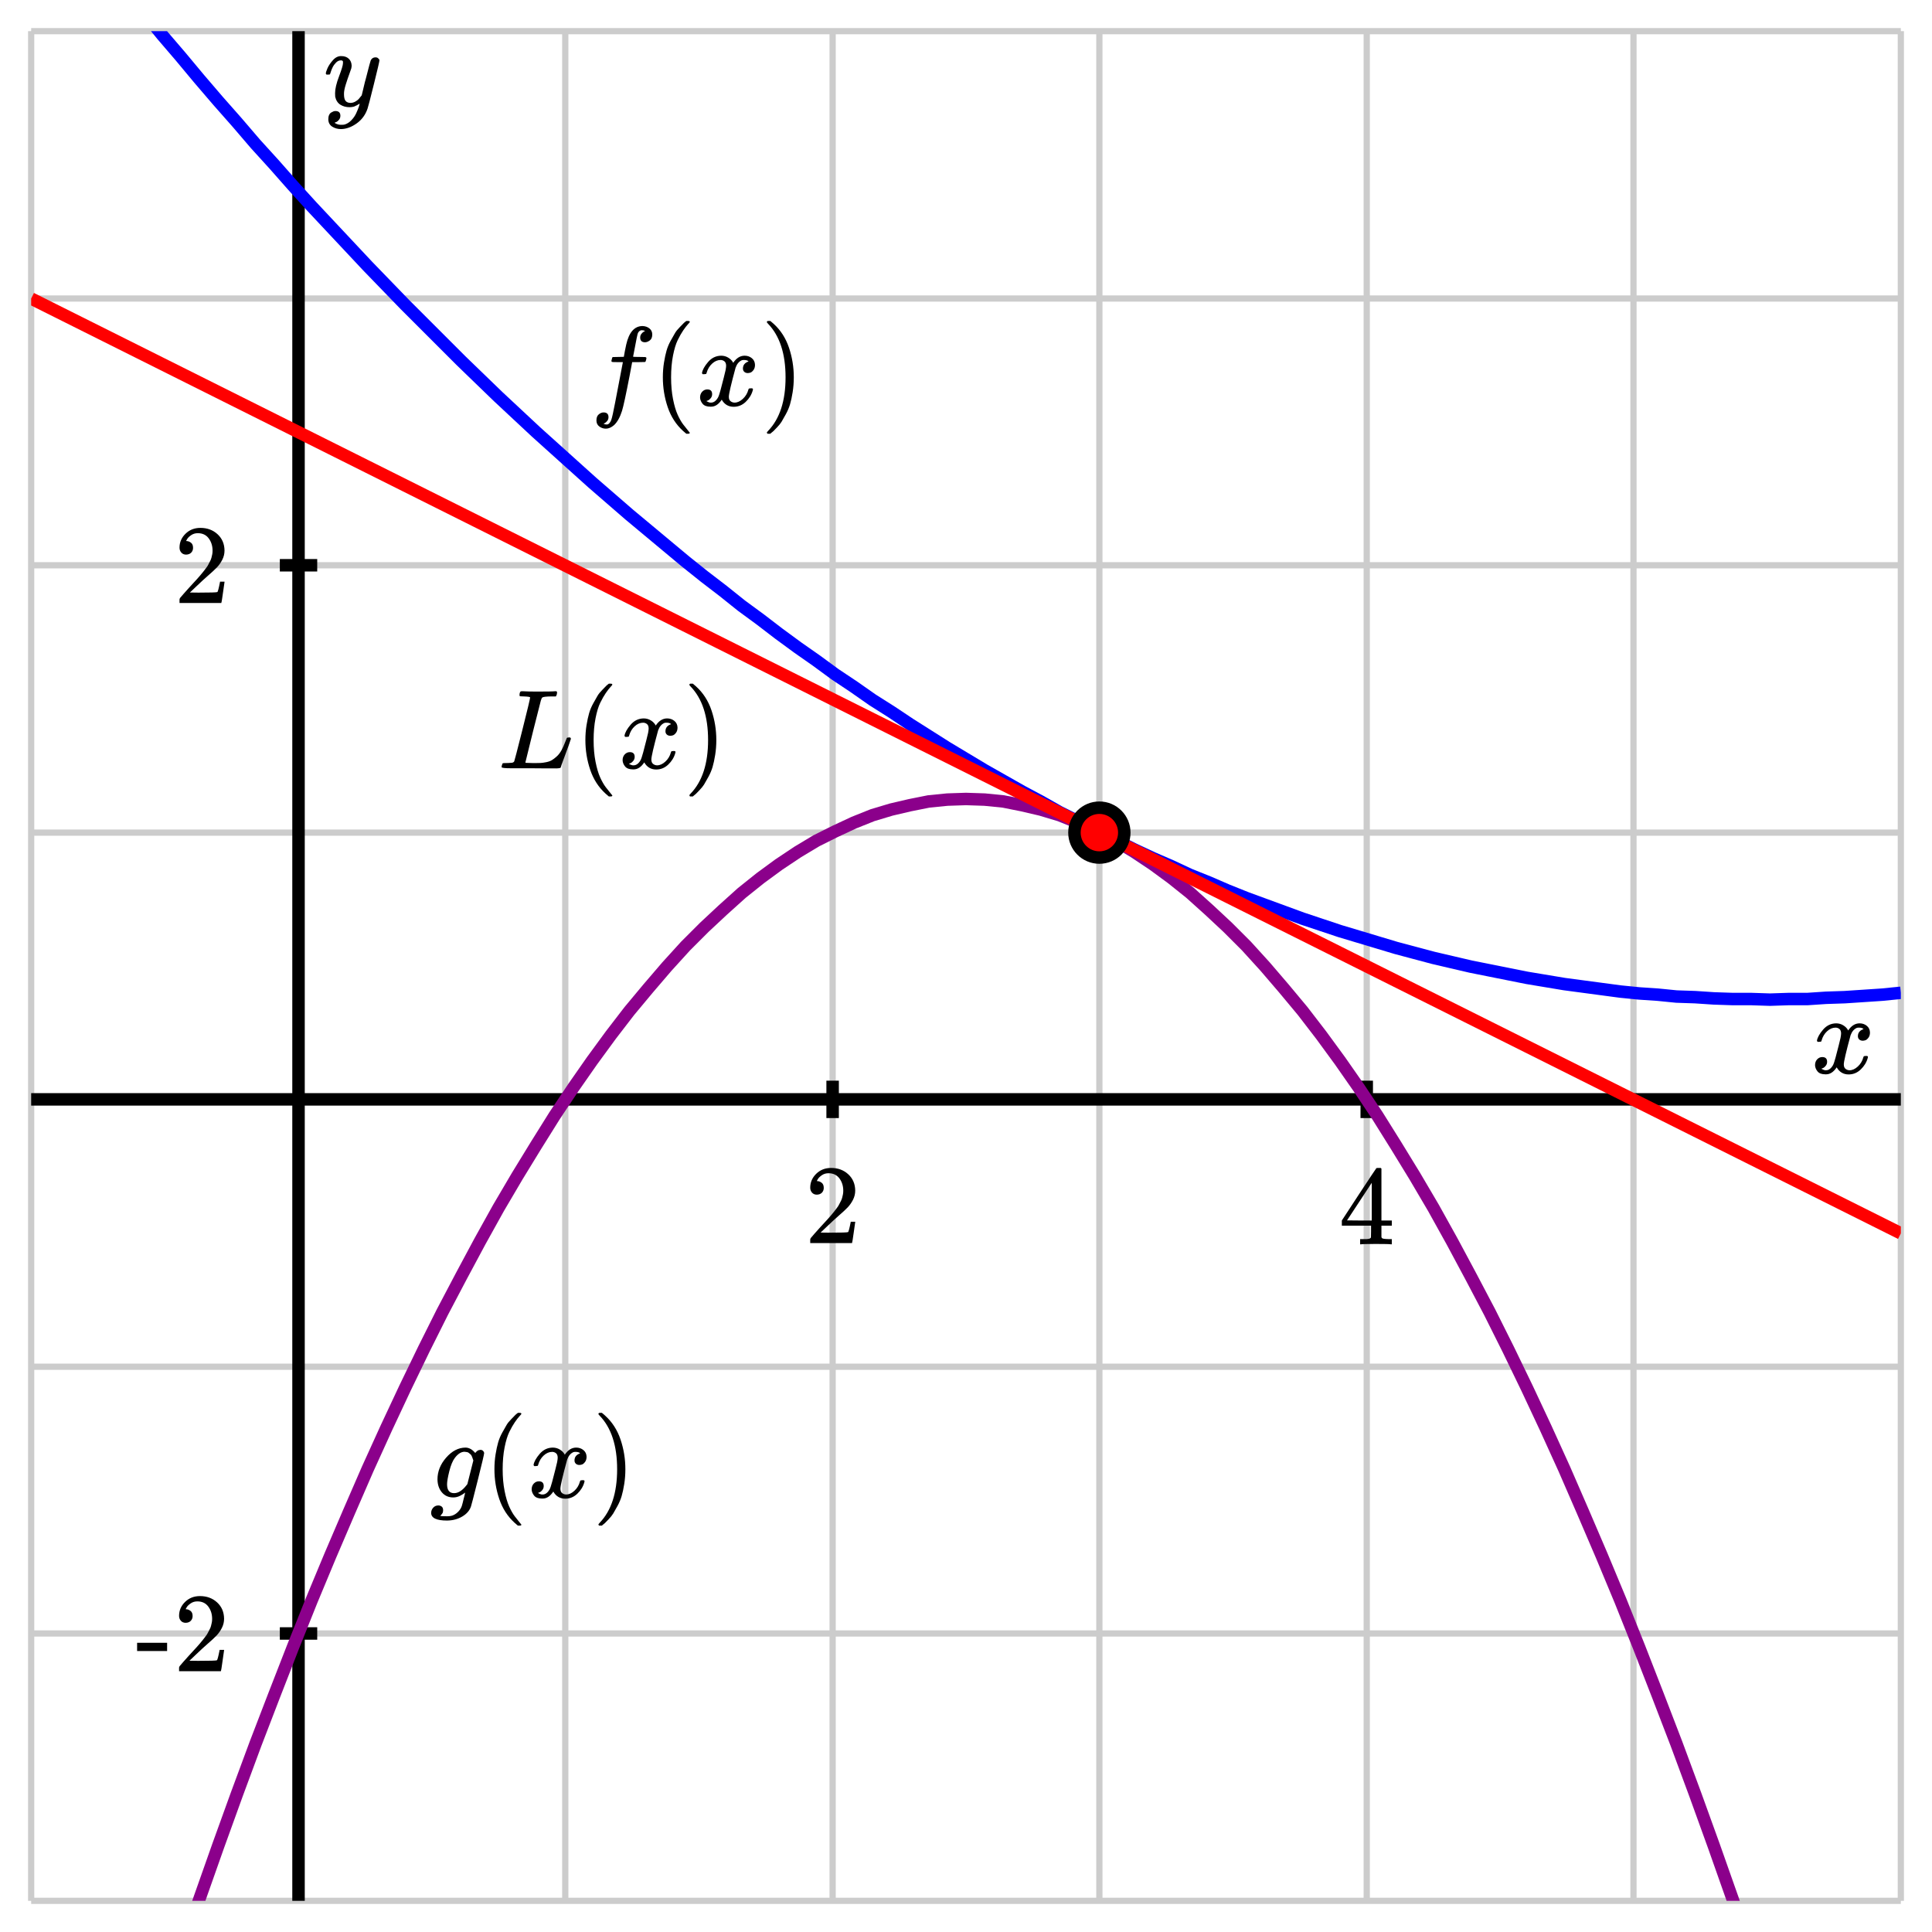 <svg xmlns="http://www.w3.org/2000/svg" id="diagram" width="310" height="310">
  <defs>
    <clipPath id="clipPath-0">
      <rect x="5.0" y="5.0" width="300.0" height="300.0"/>
    </clipPath>
    <clipPath id="clipPath-1">
      <rect x="5.0" y="5.0" width="300.0" height="300.0"/>
    </clipPath>
  </defs>
  <g id="grid-axes">
    <g id="grid" stroke="#ccc" stroke-width="1">
      <line id="line-0" x1="5.0" y1="305.0" x2="5.0" y2="5.0"/>
      <line id="line-1" x1="47.9" y1="305.0" x2="47.9" y2="5.0"/>
      <line id="line-2" x1="90.7" y1="305.0" x2="90.7" y2="5.0"/>
      <line id="line-3" x1="133.6" y1="305.0" x2="133.6" y2="5.0"/>
      <line id="line-4" x1="176.4" y1="305.0" x2="176.4" y2="5.0"/>
      <line id="line-5" x1="219.3" y1="305.0" x2="219.3" y2="5.0"/>
      <line id="line-6" x1="262.1" y1="305.0" x2="262.1" y2="5.0"/>
      <line id="line-7" x1="305.0" y1="305.0" x2="305.0" y2="5.0"/>
      <line id="line-8" x1="5.0" y1="305.0" x2="305.0" y2="305.0"/>
      <line id="line-9" x1="5.0" y1="262.1" x2="305.0" y2="262.1"/>
      <line id="line-10" x1="5.0" y1="219.3" x2="305.0" y2="219.3"/>
      <line id="line-11" x1="5.0" y1="176.4" x2="305.0" y2="176.4"/>
      <line id="line-12" x1="5.0" y1="133.6" x2="305.0" y2="133.6"/>
      <line id="line-13" x1="5.0" y1="90.7" x2="305.0" y2="90.7"/>
      <line id="line-14" x1="5.0" y1="47.9" x2="305.0" y2="47.9"/>
      <line id="line-15" x1="5.0" y1="5.0" x2="305.0" y2="5.0"/>
    </g>
    <g id="axes" stroke="black" stroke-width="2">
      <line id="line-16" x1="5.0" y1="176.4" x2="305.0" y2="176.4" stroke="black" stroke-width="2"/>
      <g>
        <line id="line-17" x1="133.6" y1="179.4" x2="133.6" y2="173.4"/>
        <line id="line-18" x1="219.3" y1="179.4" x2="219.3" y2="173.4"/>
      </g>
      <line id="line-19" x1="47.9" y1="305.0" x2="47.9" y2="5.0" stroke="black" stroke-width="2"/>
      <g>
        <line id="line-20" x1="44.9" y1="262.1" x2="50.9" y2="262.1"/>
        <line id="line-21" x1="44.9" y1="90.7" x2="50.9" y2="90.7"/>
      </g>
    </g>
    <g id="label-0" transform="translate(301.0,172.4) translate(-10.4,-8.2)">
      <g id="g-0">
        <svg xmlns:xlink="http://www.w3.org/1999/xlink" style="vertical-align: -0.200px" width="10.352px" height="8.200px" role="img" focusable="false" viewBox="0 -442 572 453" x="0.0" y="0.0">
          <defs>
            <path id="MJX-2-TEX-I-1D465" d="M52 289Q59 331 106 386T222 442Q257 442 286 424T329 379Q371 442 430 442Q467 442 494 420T522 361Q522 332 508 314T481 292T458 288Q439 288 427 299T415 328Q415 374 465 391Q454 404 425 404Q412 404 406 402Q368 386 350 336Q290 115 290 78Q290 50 306 38T341 26Q378 26 414 59T463 140Q466 150 469 151T485 153H489Q504 153 504 145Q504 144 502 134Q486 77 440 33T333 -11Q263 -11 227 52Q186 -10 133 -10H127Q78 -10 57 16T35 71Q35 103 54 123T99 143Q142 143 142 101Q142 81 130 66T107 46T94 41L91 40Q91 39 97 36T113 29T132 26Q168 26 194 71Q203 87 217 139T245 247T261 313Q266 340 266 352Q266 380 251 392T217 404Q177 404 142 372T93 290Q91 281 88 280T72 278H58Q52 284 52 289Z"/>
          </defs>
          <g stroke="currentColor" fill="currentColor" stroke-width="0" transform="scale(1,-1)">
            <g data-mml-node="math">
              <g data-mml-node="mi" data-semantic-type="identifier" data-semantic-role="latinletter" data-semantic-font="italic" data-semantic-annotation="clearspeak:simple" data-semantic-id="0" data-semantic-speech="x">
                <use data-c="1D465" xlink:href="#MJX-2-TEX-I-1D465"/>
              </g>
            </g>
          </g>
        </svg>
      </g>
    </g>
    <g id="label-1" transform="translate(51.9,9.0) translate(0.0,-0.0)">
      <g id="g-1">
        <svg xmlns:xlink="http://www.w3.org/1999/xlink" style="vertical-align: -3.712px" width="8.872px" height="11.712px" role="img" focusable="false" viewBox="0 -442 490 647" x="0.0" y="0.0">
          <defs>
            <path id="MJX-3-TEX-I-1D466" d="M21 287Q21 301 36 335T84 406T158 442Q199 442 224 419T250 355Q248 336 247 334Q247 331 231 288T198 191T182 105Q182 62 196 45T238 27Q261 27 281 38T312 61T339 94Q339 95 344 114T358 173T377 247Q415 397 419 404Q432 431 462 431Q475 431 483 424T494 412T496 403Q496 390 447 193T391 -23Q363 -106 294 -155T156 -205Q111 -205 77 -183T43 -117Q43 -95 50 -80T69 -58T89 -48T106 -45Q150 -45 150 -87Q150 -107 138 -122T115 -142T102 -147L99 -148Q101 -153 118 -160T152 -167H160Q177 -167 186 -165Q219 -156 247 -127T290 -65T313 -9T321 21L315 17Q309 13 296 6T270 -6Q250 -11 231 -11Q185 -11 150 11T104 82Q103 89 103 113Q103 170 138 262T173 379Q173 380 173 381Q173 390 173 393T169 400T158 404H154Q131 404 112 385T82 344T65 302T57 280Q55 278 41 278H27Q21 284 21 287Z"/>
          </defs>
          <g stroke="currentColor" fill="currentColor" stroke-width="0" transform="scale(1,-1)">
            <g data-mml-node="math">
              <g data-mml-node="mi" data-semantic-type="identifier" data-semantic-role="latinletter" data-semantic-font="italic" data-semantic-annotation="clearspeak:simple" data-semantic-id="0" data-semantic-speech="y">
                <use data-c="1D466" xlink:href="#MJX-3-TEX-I-1D466"/>
              </g>
            </g>
          </g>
        </svg>
      </g>
    </g>
    <g id="label-2" transform="translate(133.6,187.4) translate(-4.5,-0.0)">
      <g id="g-2">
        <svg xmlns:xlink="http://www.w3.org/1999/xlink" style="vertical-align: 0.000px" width="9.048px" height="12.056px" role="img" focusable="false" viewBox="0 -666 500 666" x="0.0" y="0.0">
          <defs>
            <path id="MJX-4-TEX-N-32" d="M109 429Q82 429 66 447T50 491Q50 562 103 614T235 666Q326 666 387 610T449 465Q449 422 429 383T381 315T301 241Q265 210 201 149L142 93L218 92Q375 92 385 97Q392 99 409 186V189H449V186Q448 183 436 95T421 3V0H50V19V31Q50 38 56 46T86 81Q115 113 136 137Q145 147 170 174T204 211T233 244T261 278T284 308T305 340T320 369T333 401T340 431T343 464Q343 527 309 573T212 619Q179 619 154 602T119 569T109 550Q109 549 114 549Q132 549 151 535T170 489Q170 464 154 447T109 429Z"/>
          </defs>
          <g stroke="currentColor" fill="currentColor" stroke-width="0" transform="scale(1,-1)">
            <g data-mml-node="math">
              <g data-mml-node="mtext" data-semantic-type="text" data-semantic-role="integer" data-semantic-font="normal" data-semantic-annotation="clearspeak:unit" data-semantic-id="0" data-semantic-speech="2">
                <use data-c="32" xlink:href="#MJX-4-TEX-N-32"/>
              </g>
            </g>
          </g>
        </svg>
      </g>
    </g>
    <g id="label-3" transform="translate(219.3,187.4) translate(-4.5,-0.0)">
      <g id="g-3">
        <svg xmlns:xlink="http://www.w3.org/1999/xlink" style="vertical-align: 0.000px" width="9.048px" height="12.256px" role="img" focusable="false" viewBox="0 -677 500 677" x="0.0" y="0.0">
          <defs>
            <path id="MJX-5-TEX-N-34" d="M462 0Q444 3 333 3Q217 3 199 0H190V46H221Q241 46 248 46T265 48T279 53T286 61Q287 63 287 115V165H28V211L179 442Q332 674 334 675Q336 677 355 677H373L379 671V211H471V165H379V114Q379 73 379 66T385 54Q393 47 442 46H471V0H462ZM293 211V545L74 212L183 211H293Z"/>
          </defs>
          <g stroke="currentColor" fill="currentColor" stroke-width="0" transform="scale(1,-1)">
            <g data-mml-node="math">
              <g data-mml-node="mtext" data-semantic-type="text" data-semantic-role="integer" data-semantic-font="normal" data-semantic-annotation="clearspeak:unit" data-semantic-id="0" data-semantic-speech="4">
                <use data-c="34" xlink:href="#MJX-5-TEX-N-34"/>
              </g>
            </g>
          </g>
        </svg>
      </g>
    </g>
    <g id="label-4" transform="translate(36.9,262.1) translate(-15.1,-6.0)">
      <g id="g-4">
        <svg xmlns:xlink="http://www.w3.org/1999/xlink" style="vertical-align: 0.000px" width="15.080px" height="12.056px" role="img" focusable="false" viewBox="0 -666 833 666" x="0.0" y="0.0">
          <defs>
            <path id="MJX-6-TEX-N-2D" d="M11 179V252H277V179H11Z"/>
            <path id="MJX-6-TEX-N-32" d="M109 429Q82 429 66 447T50 491Q50 562 103 614T235 666Q326 666 387 610T449 465Q449 422 429 383T381 315T301 241Q265 210 201 149L142 93L218 92Q375 92 385 97Q392 99 409 186V189H449V186Q448 183 436 95T421 3V0H50V19V31Q50 38 56 46T86 81Q115 113 136 137Q145 147 170 174T204 211T233 244T261 278T284 308T305 340T320 369T333 401T340 431T343 464Q343 527 309 573T212 619Q179 619 154 602T119 569T109 550Q109 549 114 549Q132 549 151 535T170 489Q170 464 154 447T109 429Z"/>
          </defs>
          <g stroke="currentColor" fill="currentColor" stroke-width="0" transform="scale(1,-1)">
            <g data-mml-node="math">
              <g data-mml-node="mtext" data-semantic-type="text" data-semantic-role="unknown" data-semantic-font="normal" data-semantic-annotation="clearspeak:unit" data-semantic-id="0" data-semantic-speech="hyphen 2">
                <use data-c="2D" xlink:href="#MJX-6-TEX-N-2D"/>
                <use data-c="32" xlink:href="#MJX-6-TEX-N-32" transform="translate(333,0)"/>
              </g>
            </g>
          </g>
        </svg>
      </g>
    </g>
    <g id="label-5" transform="translate(36.9,90.7) translate(-9.0,-6.0)">
      <g id="g-5">
        <svg xmlns:xlink="http://www.w3.org/1999/xlink" style="vertical-align: 0.000px" width="9.048px" height="12.056px" role="img" focusable="false" viewBox="0 -666 500 666" x="0.0" y="0.0">
          <defs>
            <path id="MJX-7-TEX-N-32" d="M109 429Q82 429 66 447T50 491Q50 562 103 614T235 666Q326 666 387 610T449 465Q449 422 429 383T381 315T301 241Q265 210 201 149L142 93L218 92Q375 92 385 97Q392 99 409 186V189H449V186Q448 183 436 95T421 3V0H50V19V31Q50 38 56 46T86 81Q115 113 136 137Q145 147 170 174T204 211T233 244T261 278T284 308T305 340T320 369T333 401T340 431T343 464Q343 527 309 573T212 619Q179 619 154 602T119 569T109 550Q109 549 114 549Q132 549 151 535T170 489Q170 464 154 447T109 429Z"/>
          </defs>
          <g stroke="currentColor" fill="currentColor" stroke-width="0" transform="scale(1,-1)">
            <g data-mml-node="math">
              <g data-mml-node="mtext" data-semantic-type="text" data-semantic-role="integer" data-semantic-font="normal" data-semantic-annotation="clearspeak:unit" data-semantic-id="0" data-semantic-speech="2">
                <use data-c="32" xlink:href="#MJX-7-TEX-N-32"/>
              </g>
            </g>
          </g>
        </svg>
      </g>
    </g>
  </g>
  <path id="graph-0" stroke="blue" stroke-width="2" fill="none" d="M 5.0 -20.7 L 8.0 -16.8 L 11.0 -13.0 L 14.0 -9.2 L 17.0 -5.5 L 20.0 -1.7 L 23.0 1.9 L 26.0 5.6 L 29.0 9.1 L 32.0 12.7 L 35.0 16.2 L 38.0 19.6 L 41.0 23.1 L 44.0 26.4 L 47.0 29.8 L 50.0 33.1 L 53.0 36.3 L 56.0 39.5 L 59.0 42.7 L 62.0 45.8 L 65.0 48.9 L 68.0 51.9 L 71.0 54.9 L 74.0 57.9 L 77.0 60.8 L 80.0 63.7 L 83.0 66.5 L 86.0 69.3 L 89.0 72.0 L 92.0 74.7 L 95.0 77.4 L 98.0 80.0 L 101.0 82.6 L 104.0 85.1 L 107.0 87.6 L 110.0 90.1 L 113.0 92.5 L 116.0 94.8 L 119.0 97.2 L 122.0 99.4 L 125.0 101.7 L 128.0 103.9 L 131.0 106.0 L 134.0 108.2 L 137.0 110.2 L 140.0 112.3 L 143.0 114.2 L 146.0 116.2 L 149.0 118.1 L 152.0 120.0 L 155.0 121.8 L 158.0 123.6 L 161.0 125.3 L 164.0 127.0 L 167.0 128.6 L 170.0 130.3 L 173.0 131.8 L 176.0 133.4 L 179.0 134.8 L 182.0 136.3 L 185.0 137.7 L 188.0 139.0 L 191.0 140.4 L 194.0 141.6 L 197.0 142.9 L 200.0 144.1 L 203.0 145.2 L 206.0 146.3 L 209.0 147.4 L 212.0 148.4 L 215.0 149.4 L 218.0 150.3 L 221.0 151.2 L 224.0 152.1 L 227.0 152.9 L 230.0 153.7 L 233.0 154.4 L 236.0 155.1 L 239.0 155.7 L 242.0 156.3 L 245.0 156.9 L 248.0 157.4 L 251.0 157.9 L 254.0 158.3 L 257.0 158.7 L 260.0 159.1 L 263.0 159.4 L 266.0 159.6 L 269.0 159.9 L 272.0 160.0 L 275.0 160.2 L 278.0 160.3 L 281.0 160.3 L 284.0 160.4 L 287.0 160.3 L 290.0 160.3 L 293.0 160.1 L 296.0 160.0 L 299.0 159.8 L 302.0 159.6 L 305.0 159.3" clip-path="url(#clipPath-1)"/>
  <path id="graph-1" stroke="darkmagenta" stroke-width="2" fill="none" d="M 5.0 390.7 L 8.0 380.3 L 11.0 370.1 L 14.0 360.2 L 17.0 350.4 L 20.0 340.8 L 23.0 331.5 L 26.0 322.4 L 29.0 313.4 L 32.0 304.7 L 35.0 296.2 L 38.0 287.9 L 41.0 279.8 L 44.0 272.0 L 47.0 264.3 L 50.0 256.8 L 53.0 249.6 L 56.0 242.6 L 59.0 235.7 L 62.0 229.1 L 65.0 222.7 L 68.0 216.5 L 71.0 210.5 L 74.0 204.8 L 77.0 199.2 L 80.0 193.8 L 83.0 188.7 L 86.0 183.8 L 89.0 179.0 L 92.0 174.5 L 95.0 170.2 L 98.0 166.1 L 101.0 162.2 L 104.0 158.6 L 107.0 155.1 L 110.0 151.8 L 113.0 148.8 L 116.0 146.0 L 119.0 143.3 L 122.0 140.9 L 125.0 138.7 L 128.0 136.7 L 131.0 134.9 L 134.0 133.4 L 137.0 132.0 L 140.0 130.8 L 143.0 129.9 L 146.0 129.2 L 149.0 128.6 L 152.0 128.3 L 155.0 128.2 L 158.0 128.3 L 161.0 128.6 L 164.0 129.2 L 167.0 129.9 L 170.0 130.8 L 173.0 132.0 L 176.0 133.4 L 179.0 134.9 L 182.0 136.7 L 185.0 138.7 L 188.0 140.9 L 191.0 143.3 L 194.0 146.0 L 197.0 148.8 L 200.0 151.8 L 203.0 155.1 L 206.0 158.6 L 209.0 162.2 L 212.0 166.1 L 215.0 170.2 L 218.0 174.5 L 221.0 179.0 L 224.0 183.8 L 227.0 188.7 L 230.0 193.8 L 233.0 199.2 L 236.0 204.8 L 239.0 210.5 L 242.0 216.5 L 245.0 222.7 L 248.0 229.1 L 251.0 235.7 L 254.0 242.6 L 257.0 249.6 L 260.0 256.8 L 263.0 264.3 L 266.0 272.0 L 269.0 279.8 L 272.0 287.9 L 275.0 296.2 L 278.0 304.7 L 281.0 313.4 L 284.0 322.4 L 287.0 331.5 L 290.0 340.8 L 293.0 350.4 L 296.0 360.2 L 299.0 370.1 L 302.0 380.3 L 305.0 390.7" clip-path="url(#clipPath-1)"/>
  <path id="graph-2" stroke="red" stroke-width="2" fill="none" d="M 5.0 47.9 L 8.0 49.4 L 11.0 50.9 L 14.0 52.4 L 17.0 53.9 L 20.0 55.4 L 23.0 56.9 L 26.0 58.4 L 29.0 59.9 L 32.0 61.4 L 35.0 62.9 L 38.0 64.4 L 41.0 65.9 L 44.0 67.4 L 47.0 68.9 L 50.0 70.4 L 53.0 71.9 L 56.0 73.4 L 59.0 74.9 L 62.0 76.4 L 65.0 77.9 L 68.0 79.4 L 71.0 80.9 L 74.0 82.4 L 77.0 83.9 L 80.0 85.4 L 83.0 86.9 L 86.0 88.4 L 89.0 89.9 L 92.0 91.4 L 95.0 92.9 L 98.0 94.4 L 101.0 95.9 L 104.0 97.4 L 107.0 98.9 L 110.0 100.4 L 113.0 101.9 L 116.0 103.4 L 119.0 104.9 L 122.0 106.4 L 125.0 107.9 L 128.0 109.4 L 131.0 110.9 L 134.0 112.4 L 137.0 113.9 L 140.0 115.4 L 143.0 116.9 L 146.0 118.4 L 149.0 119.9 L 152.0 121.4 L 155.0 122.9 L 158.0 124.4 L 161.0 125.9 L 164.0 127.4 L 167.0 128.9 L 170.0 130.4 L 173.0 131.9 L 176.0 133.4 L 179.0 134.9 L 182.0 136.4 L 185.0 137.9 L 188.0 139.4 L 191.0 140.9 L 194.0 142.4 L 197.0 143.9 L 200.0 145.4 L 203.0 146.9 L 206.0 148.4 L 209.0 149.9 L 212.0 151.4 L 215.0 152.9 L 218.0 154.4 L 221.0 155.9 L 224.0 157.4 L 227.0 158.9 L 230.0 160.4 L 233.0 161.9 L 236.0 163.4 L 239.0 164.9 L 242.0 166.4 L 245.0 167.9 L 248.0 169.4 L 251.0 170.9 L 254.0 172.4 L 257.0 173.9 L 260.0 175.4 L 263.0 176.9 L 266.0 178.4 L 269.0 179.9 L 272.0 181.4 L 275.0 182.9 L 278.0 184.4 L 281.0 185.9 L 284.0 187.4 L 287.0 188.9 L 290.0 190.4 L 293.0 191.9 L 296.0 193.4 L 299.0 194.9 L 302.0 196.4 L 305.0 197.9" clip-path="url(#clipPath-1)"/>
  <circle id="circle-0" cx="176.4" cy="133.6" r="4" stroke="black" stroke-width="2" fill="red"/>
  <g id="label-6" transform="translate(94.7,69.6) translate(0.0,-18.1)">
    <g id="g-6">
      <svg xmlns:xlink="http://www.w3.org/1999/xlink" style="vertical-align: -4.528px" width="34.392px" height="18.096px" role="img" focusable="false" viewBox="0 -750 1900 1000" x="0.0" y="0.0">
        <defs>
          <path id="MJX-8-TEX-I-1D453" d="M118 -162Q120 -162 124 -164T135 -167T147 -168Q160 -168 171 -155T187 -126Q197 -99 221 27T267 267T289 382V385H242Q195 385 192 387Q188 390 188 397L195 425Q197 430 203 430T250 431Q298 431 298 432Q298 434 307 482T319 540Q356 705 465 705Q502 703 526 683T550 630Q550 594 529 578T487 561Q443 561 443 603Q443 622 454 636T478 657L487 662Q471 668 457 668Q445 668 434 658T419 630Q412 601 403 552T387 469T380 433Q380 431 435 431Q480 431 487 430T498 424Q499 420 496 407T491 391Q489 386 482 386T428 385H372L349 263Q301 15 282 -47Q255 -132 212 -173Q175 -205 139 -205Q107 -205 81 -186T55 -132Q55 -95 76 -78T118 -61Q162 -61 162 -103Q162 -122 151 -136T127 -157L118 -162Z"/>
          <path id="MJX-8-TEX-N-2061" d=""/>
          <path id="MJX-8-TEX-N-28" d="M94 250Q94 319 104 381T127 488T164 576T202 643T244 695T277 729T302 750H315H319Q333 750 333 741Q333 738 316 720T275 667T226 581T184 443T167 250T184 58T225 -81T274 -167T316 -220T333 -241Q333 -250 318 -250H315H302L274 -226Q180 -141 137 -14T94 250Z"/>
          <path id="MJX-8-TEX-I-1D465" d="M52 289Q59 331 106 386T222 442Q257 442 286 424T329 379Q371 442 430 442Q467 442 494 420T522 361Q522 332 508 314T481 292T458 288Q439 288 427 299T415 328Q415 374 465 391Q454 404 425 404Q412 404 406 402Q368 386 350 336Q290 115 290 78Q290 50 306 38T341 26Q378 26 414 59T463 140Q466 150 469 151T485 153H489Q504 153 504 145Q504 144 502 134Q486 77 440 33T333 -11Q263 -11 227 52Q186 -10 133 -10H127Q78 -10 57 16T35 71Q35 103 54 123T99 143Q142 143 142 101Q142 81 130 66T107 46T94 41L91 40Q91 39 97 36T113 29T132 26Q168 26 194 71Q203 87 217 139T245 247T261 313Q266 340 266 352Q266 380 251 392T217 404Q177 404 142 372T93 290Q91 281 88 280T72 278H58Q52 284 52 289Z"/>
          <path id="MJX-8-TEX-N-29" d="M60 749L64 750Q69 750 74 750H86L114 726Q208 641 251 514T294 250Q294 182 284 119T261 12T224 -76T186 -143T145 -194T113 -227T90 -246Q87 -249 86 -250H74Q66 -250 63 -250T58 -247T55 -238Q56 -237 66 -225Q221 -64 221 250T66 725Q56 737 55 738Q55 746 60 749Z"/>
        </defs>
        <g stroke="currentColor" fill="currentColor" stroke-width="0" transform="scale(1,-1)">
          <g data-mml-node="math" data-semantic-type="appl" data-semantic-role="simple function" data-semantic-annotation="clearspeak:simple" data-semantic-id="6" data-semantic-children="0,4" data-semantic-content="5,0" data-semantic-speech="f left parenthesis x right parenthesis">
            <g data-mml-node="mi" data-semantic-type="identifier" data-semantic-role="simple function" data-semantic-font="italic" data-semantic-annotation="clearspeak:simple" data-semantic-id="0" data-semantic-parent="6" data-semantic-operator="appl" data-semantic-speech="f">
              <use data-c="1D453" xlink:href="#MJX-8-TEX-I-1D453"/>
            </g>
            <g data-mml-node="mo" data-semantic-type="punctuation" data-semantic-role="application" data-semantic-id="5" data-semantic-parent="6" data-semantic-added="true" data-semantic-operator="appl" data-semantic-speech="of" transform="translate(550,0)">
              <use data-c="2061" xlink:href="#MJX-8-TEX-N-2061"/>
            </g>
            <g data-mml-node="mrow" data-semantic-type="fenced" data-semantic-role="leftright" data-semantic-id="4" data-semantic-children="2" data-semantic-content="1,3" data-semantic-parent="6" data-semantic-speech="left parenthesis x right parenthesis" transform="translate(550,0)">
              <g data-mml-node="mo" data-semantic-type="fence" data-semantic-role="open" data-semantic-id="1" data-semantic-parent="4" data-semantic-operator="fenced" data-semantic-speech="left parenthesis">
                <use data-c="28" xlink:href="#MJX-8-TEX-N-28"/>
              </g>
              <g data-mml-node="mi" data-semantic-type="identifier" data-semantic-role="latinletter" data-semantic-font="italic" data-semantic-annotation="clearspeak:simple" data-semantic-id="2" data-semantic-parent="4" data-semantic-speech="x" transform="translate(389,0)">
                <use data-c="1D465" xlink:href="#MJX-8-TEX-I-1D465"/>
              </g>
              <g data-mml-node="mo" data-semantic-type="fence" data-semantic-role="close" data-semantic-id="3" data-semantic-parent="4" data-semantic-operator="fenced" data-semantic-speech="right parenthesis" transform="translate(961,0)">
                <use data-c="29" xlink:href="#MJX-8-TEX-N-29"/>
              </g>
            </g>
          </g>
        </g>
      </svg>
    </g>
  </g>
  <g id="label-7" transform="translate(116.7,109.7) translate(-36.8,-0.0)">
    <g id="g-7">
      <svg xmlns:xlink="http://www.w3.org/1999/xlink" style="vertical-align: -4.528px" width="36.760px" height="18.096px" role="img" focusable="false" viewBox="0 -750 2031 1000" x="0.0" y="0.0">
        <defs>
          <path id="MJX-9-TEX-I-1D43F" d="M228 637Q194 637 192 641Q191 643 191 649Q191 673 202 682Q204 683 217 683Q271 680 344 680Q485 680 506 683H518Q524 677 524 674T522 656Q517 641 513 637H475Q406 636 394 628Q387 624 380 600T313 336Q297 271 279 198T252 88L243 52Q243 48 252 48T311 46H328Q360 46 379 47T428 54T478 72T522 106T564 161Q580 191 594 228T611 270Q616 273 628 273H641Q647 264 647 262T627 203T583 83T557 9Q555 4 553 3T537 0T494 -1Q483 -1 418 -1T294 0H116Q32 0 32 10Q32 17 34 24Q39 43 44 45Q48 46 59 46H65Q92 46 125 49Q139 52 144 61Q147 65 216 339T285 628Q285 635 228 637Z"/>
          <path id="MJX-9-TEX-N-2061" d=""/>
          <path id="MJX-9-TEX-N-28" d="M94 250Q94 319 104 381T127 488T164 576T202 643T244 695T277 729T302 750H315H319Q333 750 333 741Q333 738 316 720T275 667T226 581T184 443T167 250T184 58T225 -81T274 -167T316 -220T333 -241Q333 -250 318 -250H315H302L274 -226Q180 -141 137 -14T94 250Z"/>
          <path id="MJX-9-TEX-I-1D465" d="M52 289Q59 331 106 386T222 442Q257 442 286 424T329 379Q371 442 430 442Q467 442 494 420T522 361Q522 332 508 314T481 292T458 288Q439 288 427 299T415 328Q415 374 465 391Q454 404 425 404Q412 404 406 402Q368 386 350 336Q290 115 290 78Q290 50 306 38T341 26Q378 26 414 59T463 140Q466 150 469 151T485 153H489Q504 153 504 145Q504 144 502 134Q486 77 440 33T333 -11Q263 -11 227 52Q186 -10 133 -10H127Q78 -10 57 16T35 71Q35 103 54 123T99 143Q142 143 142 101Q142 81 130 66T107 46T94 41L91 40Q91 39 97 36T113 29T132 26Q168 26 194 71Q203 87 217 139T245 247T261 313Q266 340 266 352Q266 380 251 392T217 404Q177 404 142 372T93 290Q91 281 88 280T72 278H58Q52 284 52 289Z"/>
          <path id="MJX-9-TEX-N-29" d="M60 749L64 750Q69 750 74 750H86L114 726Q208 641 251 514T294 250Q294 182 284 119T261 12T224 -76T186 -143T145 -194T113 -227T90 -246Q87 -249 86 -250H74Q66 -250 63 -250T58 -247T55 -238Q56 -237 66 -225Q221 -64 221 250T66 725Q56 737 55 738Q55 746 60 749Z"/>
        </defs>
        <g stroke="currentColor" fill="currentColor" stroke-width="0" transform="scale(1,-1)">
          <g data-mml-node="math" data-semantic-type="appl" data-semantic-role="simple function" data-semantic-annotation="clearspeak:simple" data-semantic-id="6" data-semantic-children="0,4" data-semantic-content="5,0" data-semantic-speech="upper L left parenthesis x right parenthesis">
            <g data-mml-node="mi" data-semantic-type="identifier" data-semantic-role="simple function" data-semantic-font="italic" data-semantic-annotation="clearspeak:simple" data-semantic-id="0" data-semantic-parent="6" data-semantic-operator="appl" data-semantic-speech="upper L">
              <use data-c="1D43F" xlink:href="#MJX-9-TEX-I-1D43F"/>
            </g>
            <g data-mml-node="mo" data-semantic-type="punctuation" data-semantic-role="application" data-semantic-id="5" data-semantic-parent="6" data-semantic-added="true" data-semantic-operator="appl" data-semantic-speech="of" transform="translate(681,0)">
              <use data-c="2061" xlink:href="#MJX-9-TEX-N-2061"/>
            </g>
            <g data-mml-node="mrow" data-semantic-type="fenced" data-semantic-role="leftright" data-semantic-id="4" data-semantic-children="2" data-semantic-content="1,3" data-semantic-parent="6" data-semantic-speech="left parenthesis x right parenthesis" transform="translate(681,0)">
              <g data-mml-node="mo" data-semantic-type="fence" data-semantic-role="open" data-semantic-id="1" data-semantic-parent="4" data-semantic-operator="fenced" data-semantic-speech="left parenthesis">
                <use data-c="28" xlink:href="#MJX-9-TEX-N-28"/>
              </g>
              <g data-mml-node="mi" data-semantic-type="identifier" data-semantic-role="latinletter" data-semantic-font="italic" data-semantic-annotation="clearspeak:simple" data-semantic-id="2" data-semantic-parent="4" data-semantic-speech="x" transform="translate(389,0)">
                <use data-c="1D465" xlink:href="#MJX-9-TEX-I-1D465"/>
              </g>
              <g data-mml-node="mo" data-semantic-type="fence" data-semantic-role="close" data-semantic-id="3" data-semantic-parent="4" data-semantic-operator="fenced" data-semantic-speech="right parenthesis" transform="translate(961,0)">
                <use data-c="29" xlink:href="#MJX-9-TEX-N-29"/>
              </g>
            </g>
          </g>
        </g>
      </svg>
    </g>
  </g>
  <g id="label-8" transform="translate(69.0,226.7) translate(0.0,-0.0)">
    <g id="g-8">
      <svg xmlns:xlink="http://www.w3.org/1999/xlink" style="vertical-align: -4.528px" width="33.064px" height="18.096px" role="img" focusable="false" viewBox="0 -750 1827 1000" x="0.0" y="0.0">
        <defs>
          <path id="MJX-10-TEX-I-1D454" d="M311 43Q296 30 267 15T206 0Q143 0 105 45T66 160Q66 265 143 353T314 442Q361 442 401 394L404 398Q406 401 409 404T418 412T431 419T447 422Q461 422 470 413T480 394Q480 379 423 152T363 -80Q345 -134 286 -169T151 -205Q10 -205 10 -137Q10 -111 28 -91T74 -71Q89 -71 102 -80T116 -111Q116 -121 114 -130T107 -144T99 -154T92 -162L90 -164H91Q101 -167 151 -167Q189 -167 211 -155Q234 -144 254 -122T282 -75Q288 -56 298 -13Q311 35 311 43ZM384 328L380 339Q377 350 375 354T369 368T359 382T346 393T328 402T306 405Q262 405 221 352Q191 313 171 233T151 117Q151 38 213 38Q269 38 323 108L331 118L384 328Z"/>
          <path id="MJX-10-TEX-N-2061" d=""/>
          <path id="MJX-10-TEX-N-28" d="M94 250Q94 319 104 381T127 488T164 576T202 643T244 695T277 729T302 750H315H319Q333 750 333 741Q333 738 316 720T275 667T226 581T184 443T167 250T184 58T225 -81T274 -167T316 -220T333 -241Q333 -250 318 -250H315H302L274 -226Q180 -141 137 -14T94 250Z"/>
          <path id="MJX-10-TEX-I-1D465" d="M52 289Q59 331 106 386T222 442Q257 442 286 424T329 379Q371 442 430 442Q467 442 494 420T522 361Q522 332 508 314T481 292T458 288Q439 288 427 299T415 328Q415 374 465 391Q454 404 425 404Q412 404 406 402Q368 386 350 336Q290 115 290 78Q290 50 306 38T341 26Q378 26 414 59T463 140Q466 150 469 151T485 153H489Q504 153 504 145Q504 144 502 134Q486 77 440 33T333 -11Q263 -11 227 52Q186 -10 133 -10H127Q78 -10 57 16T35 71Q35 103 54 123T99 143Q142 143 142 101Q142 81 130 66T107 46T94 41L91 40Q91 39 97 36T113 29T132 26Q168 26 194 71Q203 87 217 139T245 247T261 313Q266 340 266 352Q266 380 251 392T217 404Q177 404 142 372T93 290Q91 281 88 280T72 278H58Q52 284 52 289Z"/>
          <path id="MJX-10-TEX-N-29" d="M60 749L64 750Q69 750 74 750H86L114 726Q208 641 251 514T294 250Q294 182 284 119T261 12T224 -76T186 -143T145 -194T113 -227T90 -246Q87 -249 86 -250H74Q66 -250 63 -250T58 -247T55 -238Q56 -237 66 -225Q221 -64 221 250T66 725Q56 737 55 738Q55 746 60 749Z"/>
        </defs>
        <g stroke="currentColor" fill="currentColor" stroke-width="0" transform="scale(1,-1)">
          <g data-mml-node="math" data-semantic-type="appl" data-semantic-role="simple function" data-semantic-annotation="clearspeak:simple" data-semantic-id="6" data-semantic-children="0,4" data-semantic-content="5,0" data-semantic-speech="g left parenthesis x right parenthesis">
            <g data-mml-node="mi" data-semantic-type="identifier" data-semantic-role="simple function" data-semantic-font="italic" data-semantic-annotation="clearspeak:simple" data-semantic-id="0" data-semantic-parent="6" data-semantic-operator="appl" data-semantic-speech="g">
              <use data-c="1D454" xlink:href="#MJX-10-TEX-I-1D454"/>
            </g>
            <g data-mml-node="mo" data-semantic-type="punctuation" data-semantic-role="application" data-semantic-id="5" data-semantic-parent="6" data-semantic-added="true" data-semantic-operator="appl" data-semantic-speech="of" transform="translate(477,0)">
              <use data-c="2061" xlink:href="#MJX-10-TEX-N-2061"/>
            </g>
            <g data-mml-node="mrow" data-semantic-type="fenced" data-semantic-role="leftright" data-semantic-id="4" data-semantic-children="2" data-semantic-content="1,3" data-semantic-parent="6" data-semantic-speech="left parenthesis x right parenthesis" transform="translate(477,0)">
              <g data-mml-node="mo" data-semantic-type="fence" data-semantic-role="open" data-semantic-id="1" data-semantic-parent="4" data-semantic-operator="fenced" data-semantic-speech="left parenthesis">
                <use data-c="28" xlink:href="#MJX-10-TEX-N-28"/>
              </g>
              <g data-mml-node="mi" data-semantic-type="identifier" data-semantic-role="latinletter" data-semantic-font="italic" data-semantic-annotation="clearspeak:simple" data-semantic-id="2" data-semantic-parent="4" data-semantic-speech="x" transform="translate(389,0)">
                <use data-c="1D465" xlink:href="#MJX-10-TEX-I-1D465"/>
              </g>
              <g data-mml-node="mo" data-semantic-type="fence" data-semantic-role="close" data-semantic-id="3" data-semantic-parent="4" data-semantic-operator="fenced" data-semantic-speech="right parenthesis" transform="translate(961,0)">
                <use data-c="29" xlink:href="#MJX-10-TEX-N-29"/>
              </g>
            </g>
          </g>
        </g>
      </svg>
    </g>
  </g>
</svg>
